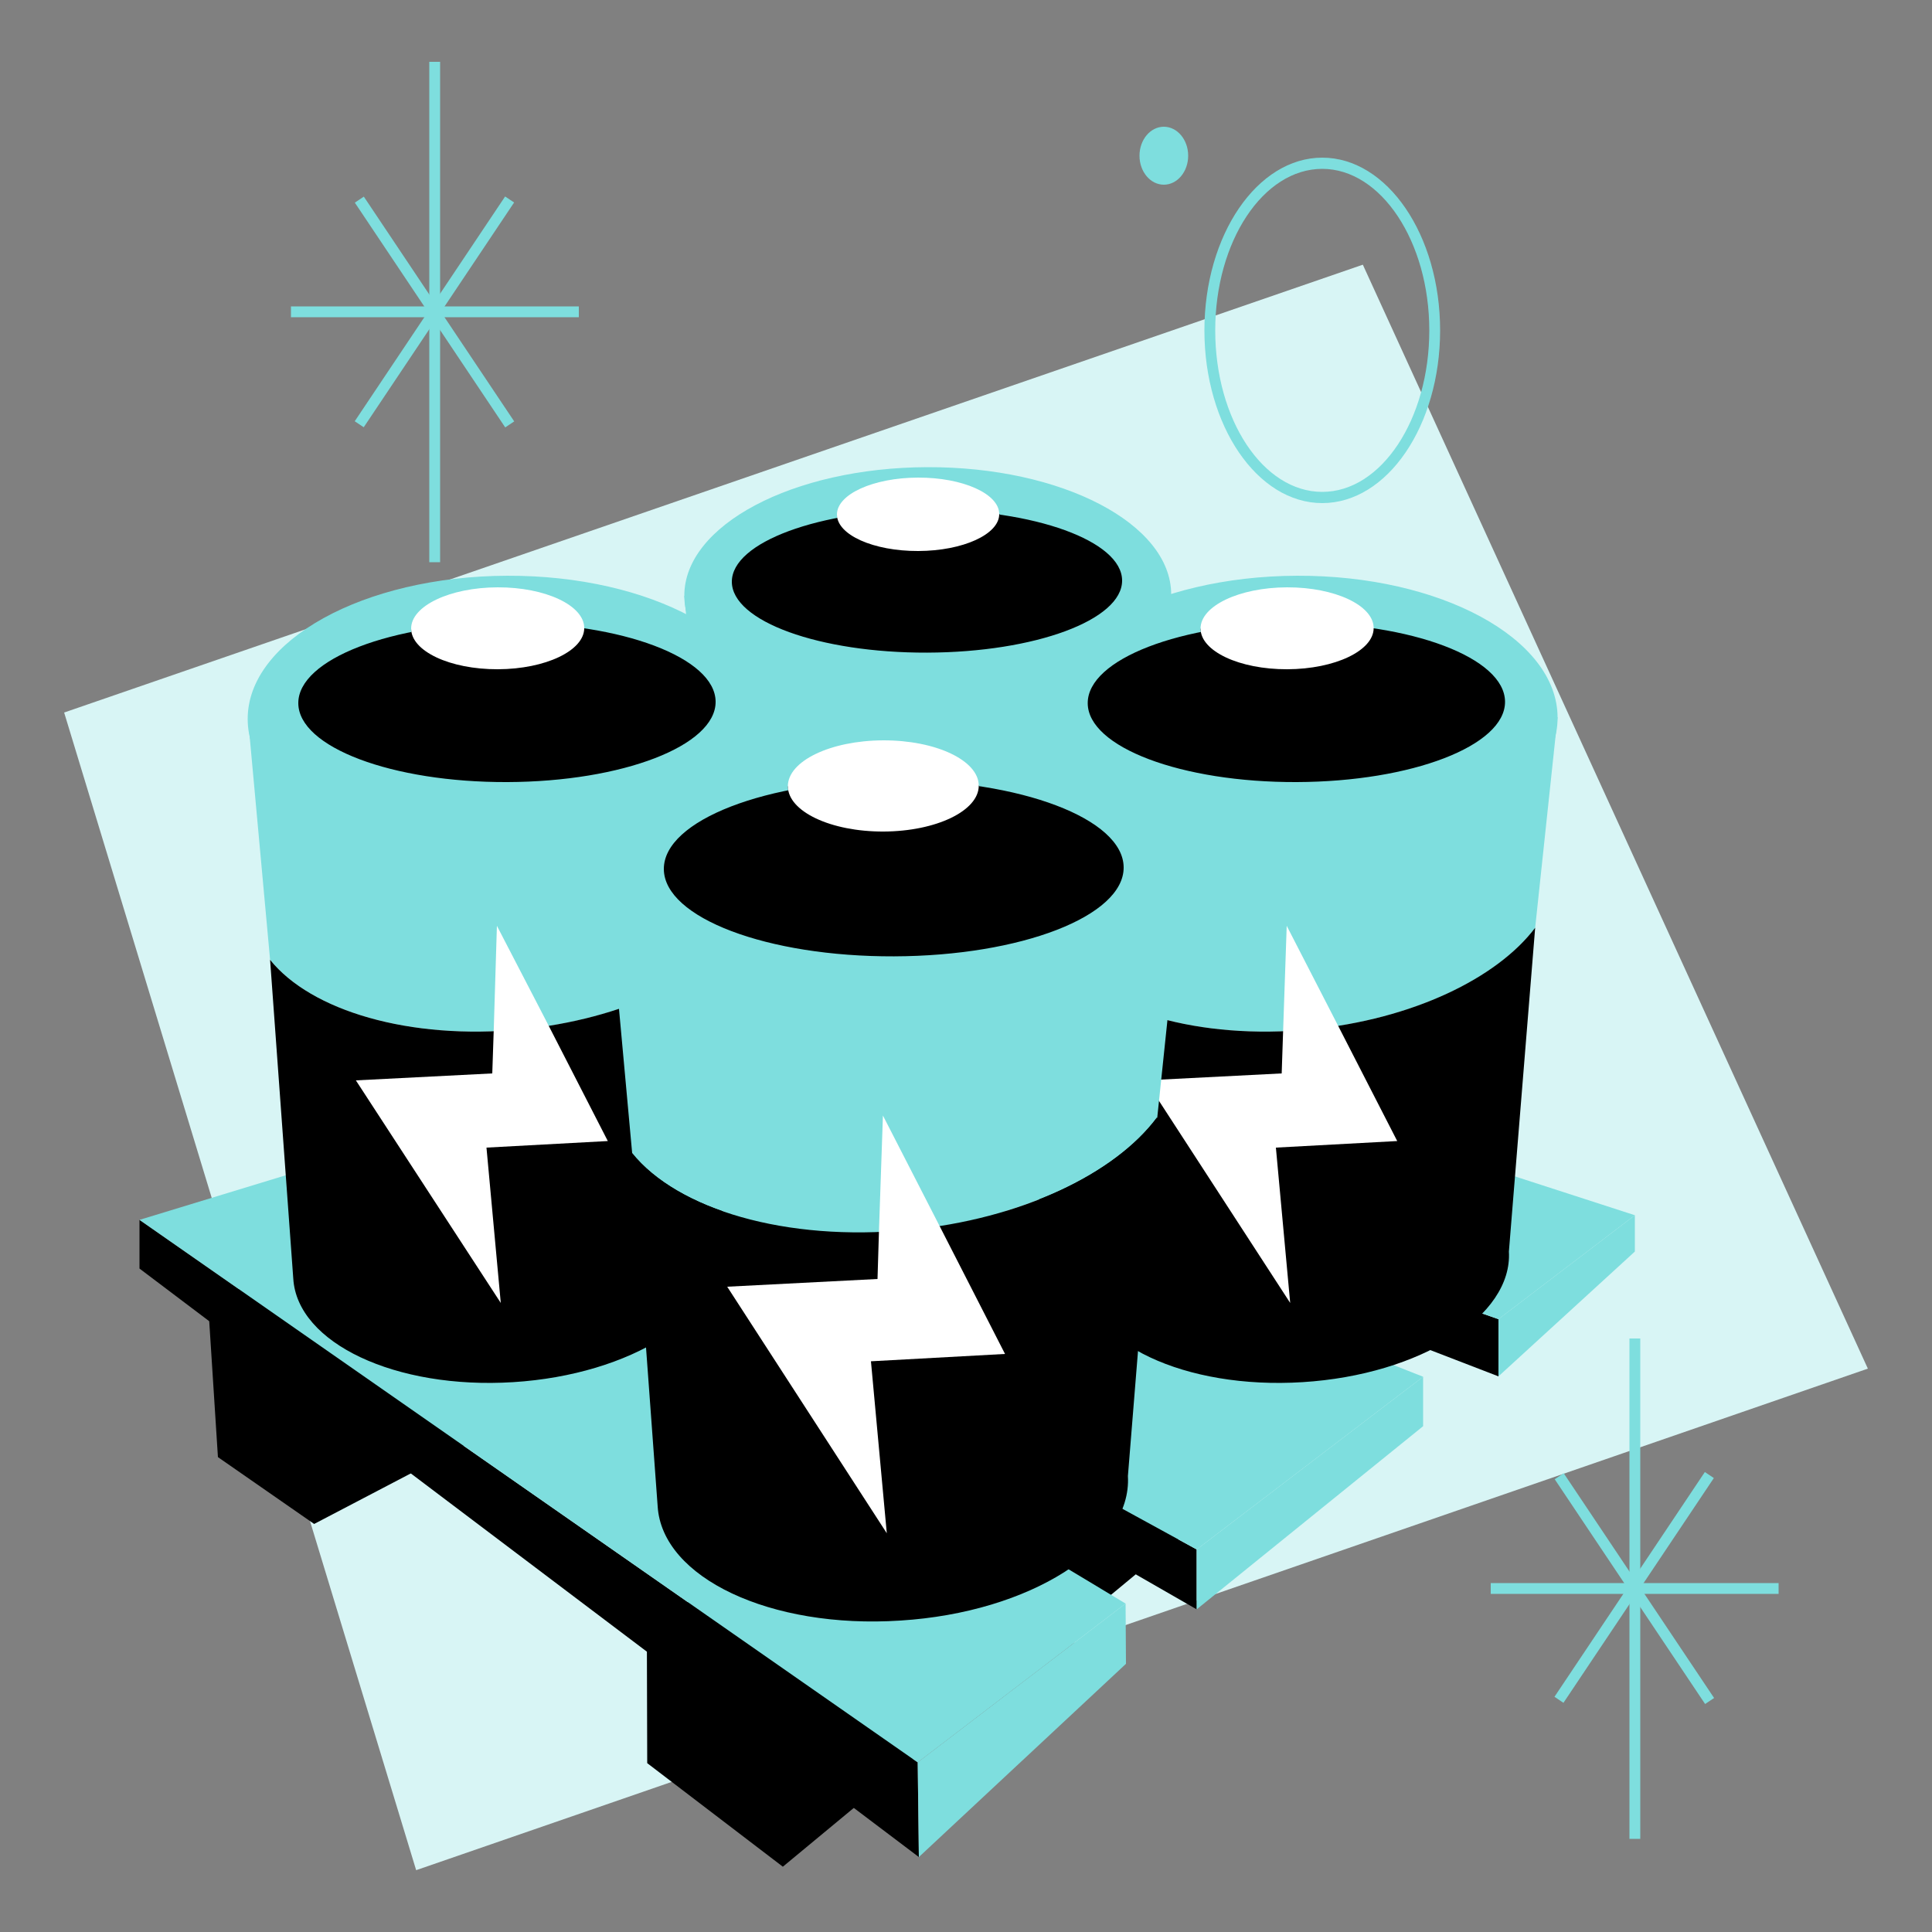 <?xml version="1.0" encoding="utf-8"?>
<!-- Generator: Adobe Illustrator 24.2.1, SVG Export Plug-In . SVG Version: 6.00 Build 0)  -->
<svg version="1.1" id="Layer_1" xmlns="http://www.w3.org/2000/svg" xmlns:xlink="http://www.w3.org/1999/xlink" x="0px" y="0px"
	 viewBox="0 0 500 500" style="enable-background:new 0 0 500 500;" xml:space="preserve">
<rect x="0" y="0" width="500" height="500" fill="#808080" stroke="none"/>
<style type="text/css">
	.st0{fill:#D8F5F5;}
	.st1{fill:#FFFFFF;}
	.st2{fill:#7EDEDE;}
</style>
<g>
	<polygon class="st0" points="16.6,184.4 352.7,68.5 483.4,354.2 107.7,484 	"/>
	<g>
		<g>
			<path class="st2" d="M177.1,154.2l5.3,55.9c10,11.8,33.8,18.7,60.9,16.1c24.6-2.3,45.1-11.8,54.4-23.6l5.4-48.9L177.1,154.2z"/>
			<path d="M243.4,226.2c-27.1,2.5-50.9-4.3-60.9-16.1l0,0l5.6,74.1c0.9,15,24.8,25.7,53.3,24c28.5-1.7,50.9-15.3,50-30.3l6.3-75.2
				C288.5,214.5,267.9,223.9,243.4,226.2z"/>
			
				<ellipse transform="matrix(1 -3.231260e-03 3.231260e-03 1 -0.496 0.777)" class="st2" cx="240.1" cy="154" rx="63" ry="33.1"/>
			<ellipse transform="matrix(1 -3.231260e-03 3.231260e-03 1 -0.485 0.776)" cx="239.9" cy="150.4" rx="50.5" ry="18.5"/>
			<polygon class="st1" points="203.3,238.1 236.4,236.5 236.7,225.8 237.5,202.2 249.3,224.2 264.4,252.2 234.9,253.7 238.4,289.8 
							"/>
			<g>
				<path d="M216.7,133.2l1.8,20.3c3.3,3.4,11.2,5.4,20.3,4.6c8.2-0.7,15-3.4,18.1-6.8l1.8-18.3L216.7,133.2z"/>
				
					<ellipse transform="matrix(1 -3.231260e-03 3.231260e-03 1 -0.429 0.769)" class="st1" cx="237.6" cy="133.1" rx="21" ry="9.5"/>
				<path class="st1" d="M255.8,137.4c-2.2,2-5.1,3-7.9,3.8c-2.9,0.7-5.8,1-8.8,1.1c-2.9-0.1-5.9-0.3-8.8-1
					c-2.8-0.7-5.7-1.8-7.9-3.7c2.6,1.2,5.4,1.8,8.2,2.2c2.8,0.4,5.6,0.6,8.5,0.5c2.8,0.1,5.6-0.2,8.4-0.6
					C250.4,139.2,253.2,138.6,255.8,137.4z"/>
			</g>
		</g>
		<g>
			<polygon points="53.8,336.5 56.4,377.1 81.3,394.4 276.9,292.1 276.8,270 255.6,262.7 			"/>
			<polygon points="202.6,483.1 167.5,456.3 167.4,420.8 368.1,304.9 390.8,312.9 390.9,327.1 			"/>
			<polygon points="237.8,480.6 36.1,328.3 36.1,315.7 237.5,456.1 			"/>
			<polygon points="309.7,416.5 111.8,302.8 111.7,292.6 309.7,401 			"/>
			<polygon points="387.8,356.2 187.5,279 185,270.3 387.8,341.4 			"/>
			<g>
				<polygon class="st2" points="387.8,341.4 423.1,314.5 237.2,254.3 185,270.3 				"/>
				<polygon class="st2" points="309.7,401 368.3,356.3 165.5,276.2 111.7,292.6 				"/>
				<polygon class="st2" points="95.8,297.5 36.1,315.7 237.5,456.1 291.3,415 				"/>
			</g>
			<polygon class="st2" points="237.5,456.1 237.8,480.6 291.4,430.6 291.3,415 			"/>
			<polygon class="st2" points="309.7,401 309.7,416.5 368.3,369.1 368.3,356.3 			"/>
			<polygon class="st2" points="387.8,341.4 387.8,356.2 423.1,323.9 423.1,314.5 			"/>
		</g>
		<g>
			<path class="st2" d="M64.2,186.1l5.7,62.3c10.6,13.2,36.1,20.8,65,18c26.3-2.6,48.2-13.1,58.1-26.3l5.8-54.5L64.2,186.1z"/>
			<path d="M134.9,266.4c-28.9,2.8-54.4-4.8-65-18l0,0l6,82.5c1,16.7,26.5,28.7,56.9,26.8c30.5-1.9,54.4-17.1,53.4-33.8l6.8-83.8
				C183.1,253.2,161.1,263.8,134.9,266.4z"/>
			
				<ellipse transform="matrix(1 -3.489865e-03 3.489865e-03 1 -0.648 0.46)" class="st2" cx="131.4" cy="185.9" rx="67.3" ry="36.9"/>
			<ellipse transform="matrix(1 -3.418308e-03 3.418308e-03 1 -0.621 0.45)" cx="131.2" cy="181.8" rx="54" ry="20.6"/>
			<polygon class="st1" points="92.1,279.6 127.4,277.8 127.8,265.9 128.6,239.6 141.3,264.1 157.3,295.3 125.9,297 129.6,337.2 			
				"/>
			<g>
				<path d="M106.4,162.7l1.9,22.6c3.5,3.8,12,6,21.6,5.2c8.7-0.7,16-3.8,19.3-7.6l1.9-20.4L106.4,162.7z"/>
				
					<ellipse transform="matrix(1 -3.451581e-03 3.451581e-03 1 -0.56 0.445)" class="st1" cx="128.8" cy="162.6" rx="22.4" ry="10.6"/>
				<path class="st1" d="M148.2,167.3c-2.4,2.2-5.4,3.4-8.4,4.2c-3.1,0.8-6.2,1.1-9.3,1.2c-3.1-0.1-6.3-0.3-9.4-1.1
					c-3-0.8-6.1-2-8.5-4.1c2.8,1.3,5.8,2,8.8,2.4c3,0.4,6,0.7,9,0.6c3,0.1,6-0.2,9-0.6C142.4,169.3,145.3,168.7,148.2,167.3z"/>
			</g>
		</g>
		<g>
			<path class="st2" d="M268.5,186.1l5.7,62.3c10.6,13.2,36.1,20.8,65,18c26.3-2.6,48.2-13.1,58.1-26.3l5.8-54.5L268.5,186.1z"/>
			<path d="M339.2,266.4c-28.9,2.8-54.4-4.8-65-18l0,0l6,82.5c1,16.7,26.5,28.7,56.9,26.8c30.5-1.9,54.4-17.1,53.4-33.8l6.8-83.8
				C387.4,253.2,365.5,263.8,339.2,266.4z"/>
			
				<ellipse transform="matrix(1 -3.489865e-03 3.489865e-03 1 -0.647 1.173)" class="st2" cx="335.8" cy="185.9" rx="67.3" ry="36.9"/>
			<ellipse transform="matrix(1 -3.418308e-03 3.418308e-03 1 -0.62 1.148)" cx="335.5" cy="181.8" rx="54" ry="20.6"/>
			<polygon class="st1" points="296.5,279.6 331.7,277.8 332.1,265.9 333,239.6 345.6,264.1 361.6,295.3 330.2,297 333.9,337.2 			
				"/>
			<g>
				<path d="M310.7,162.7l1.9,22.6c3.5,3.8,12,6,21.6,5.2c8.7-0.7,16-3.8,19.3-7.6l1.9-20.4L310.7,162.7z"/>
				
					<ellipse transform="matrix(1 -3.451581e-03 3.451581e-03 1 -0.559 1.151)" class="st1" cx="333.1" cy="162.6" rx="22.4" ry="10.6"/>
				<path class="st1" d="M352.5,167.3c-2.4,2.2-5.4,3.4-8.4,4.2c-3.1,0.8-6.2,1.1-9.3,1.2c-3.1-0.1-6.3-0.3-9.4-1.1
					c-3-0.8-6.1-2-8.5-4.1c2.8,1.3,5.8,2,8.8,2.4c3,0.4,6,0.7,9,0.6c3,0.1,6-0.2,9-0.6C346.7,169.3,349.7,168.7,352.5,167.3z"/>
			</g>
		</g>
		<g>
			<path class="st2" d="M157.3,229.4l6.3,69c11.7,14.6,39.9,23.1,71.8,19.9c29-2.9,53.2-14.5,64.1-29.1l6.3-60.3L157.3,229.4z"/>
			<path d="M235.3,318.3c-31.9,3.1-60-5.3-71.8-19.9l0,0l6.7,91.4c1.1,18.5,29.2,31.8,62.8,29.6c33.6-2.1,60-18.9,58.9-37.4
				l7.5-92.8C288.5,303.8,264.3,315.5,235.3,318.3z"/>
			
				<ellipse transform="matrix(1 -3.514102e-03 3.514102e-03 1 -0.804 0.815)" class="st2" cx="231.5" cy="229.2" rx="74.2" ry="40.9"/>
			<ellipse transform="matrix(1 -3.435365e-03 3.435365e-03 1 -0.77 0.796)" cx="231.3" cy="224.7" rx="59.5" ry="22.8"/>
			<polygon class="st1" points="188.2,333 227.1,331 227.5,317.8 228.5,288.7 242.4,315.8 260.1,350.4 225.4,352.3 229.5,396.8 			
				"/>
			<g>
				<path d="M203.9,203.5l2.1,25c3.9,4.2,13.3,6.6,23.9,5.7c9.6-0.8,17.7-4.2,21.3-8.4l2.1-22.6L203.9,203.5z"/>
				
					<ellipse transform="matrix(1 -3.471938e-03 3.471938e-03 1 -0.705 0.795)" class="st1" cx="228.6" cy="203.4" rx="24.7" ry="11.8"/>
				<path class="st1" d="M250,208.6c-2.6,2.4-6,3.7-9.3,4.7c-3.4,0.9-6.9,1.2-10.3,1.3c-3.5-0.1-6.9-0.4-10.3-1.3
					c-3.3-0.9-6.7-2.2-9.3-4.6c3.1,1.5,6.4,2.2,9.7,2.7c3.3,0.5,6.6,0.7,10,0.6c3.3,0.1,6.7-0.2,10-0.7
					C243.6,210.9,246.9,210.1,250,208.6z"/>
			</g>
		</g>
	</g>
	<g>
		<rect x="421.7" y="346.4" class="st2" width="2.8" height="129.5"/>
		<rect x="385.8" y="409.7" class="st2" width="74.5" height="2.8"/>
		
			<rect x="388.1" y="409.7" transform="matrix(0.556 -0.831 0.831 0.556 -153.948 533.847)" class="st2" width="70" height="2.8"/>
		
			<rect x="421.7" y="376.1" transform="matrix(0.831 -0.556 0.556 0.831 -157.184 304.753)" class="st2" width="2.8" height="70"/>
	</g>
	<g>
		<rect x="111.1" y="16" class="st2" width="2.8" height="129.5"/>
		<rect x="75.3" y="79.3" class="st2" width="74.5" height="2.8"/>
		
			<rect x="77.5" y="79.3" transform="matrix(0.556 -0.831 0.831 0.556 -17.183 129.329)" class="st2" width="70" height="2.8"/>
		
			<rect x="111.1" y="45.7" transform="matrix(0.831 -0.556 0.556 0.831 -25.903 76.239)" class="st2" width="2.8" height="70"/>
	</g>
	<path class="st2" d="M342.2,130.2c-16.8,0-30.5-20-30.5-44.7s13.7-44.7,30.5-44.7c16.8,0,30.5,20,30.5,44.7S359,130.2,342.2,130.2z
		 M342.2,43.7c-15.3,0-27.7,18.8-27.7,41.8c0,23.1,12.4,41.8,27.7,41.8c15.3,0,27.7-18.8,27.7-41.8
		C369.9,62.5,357.4,43.7,342.2,43.7z"/>
	<ellipse class="st2" cx="301.2" cy="40.3" rx="6.3" ry="7.5"/>
</g>
</svg>
